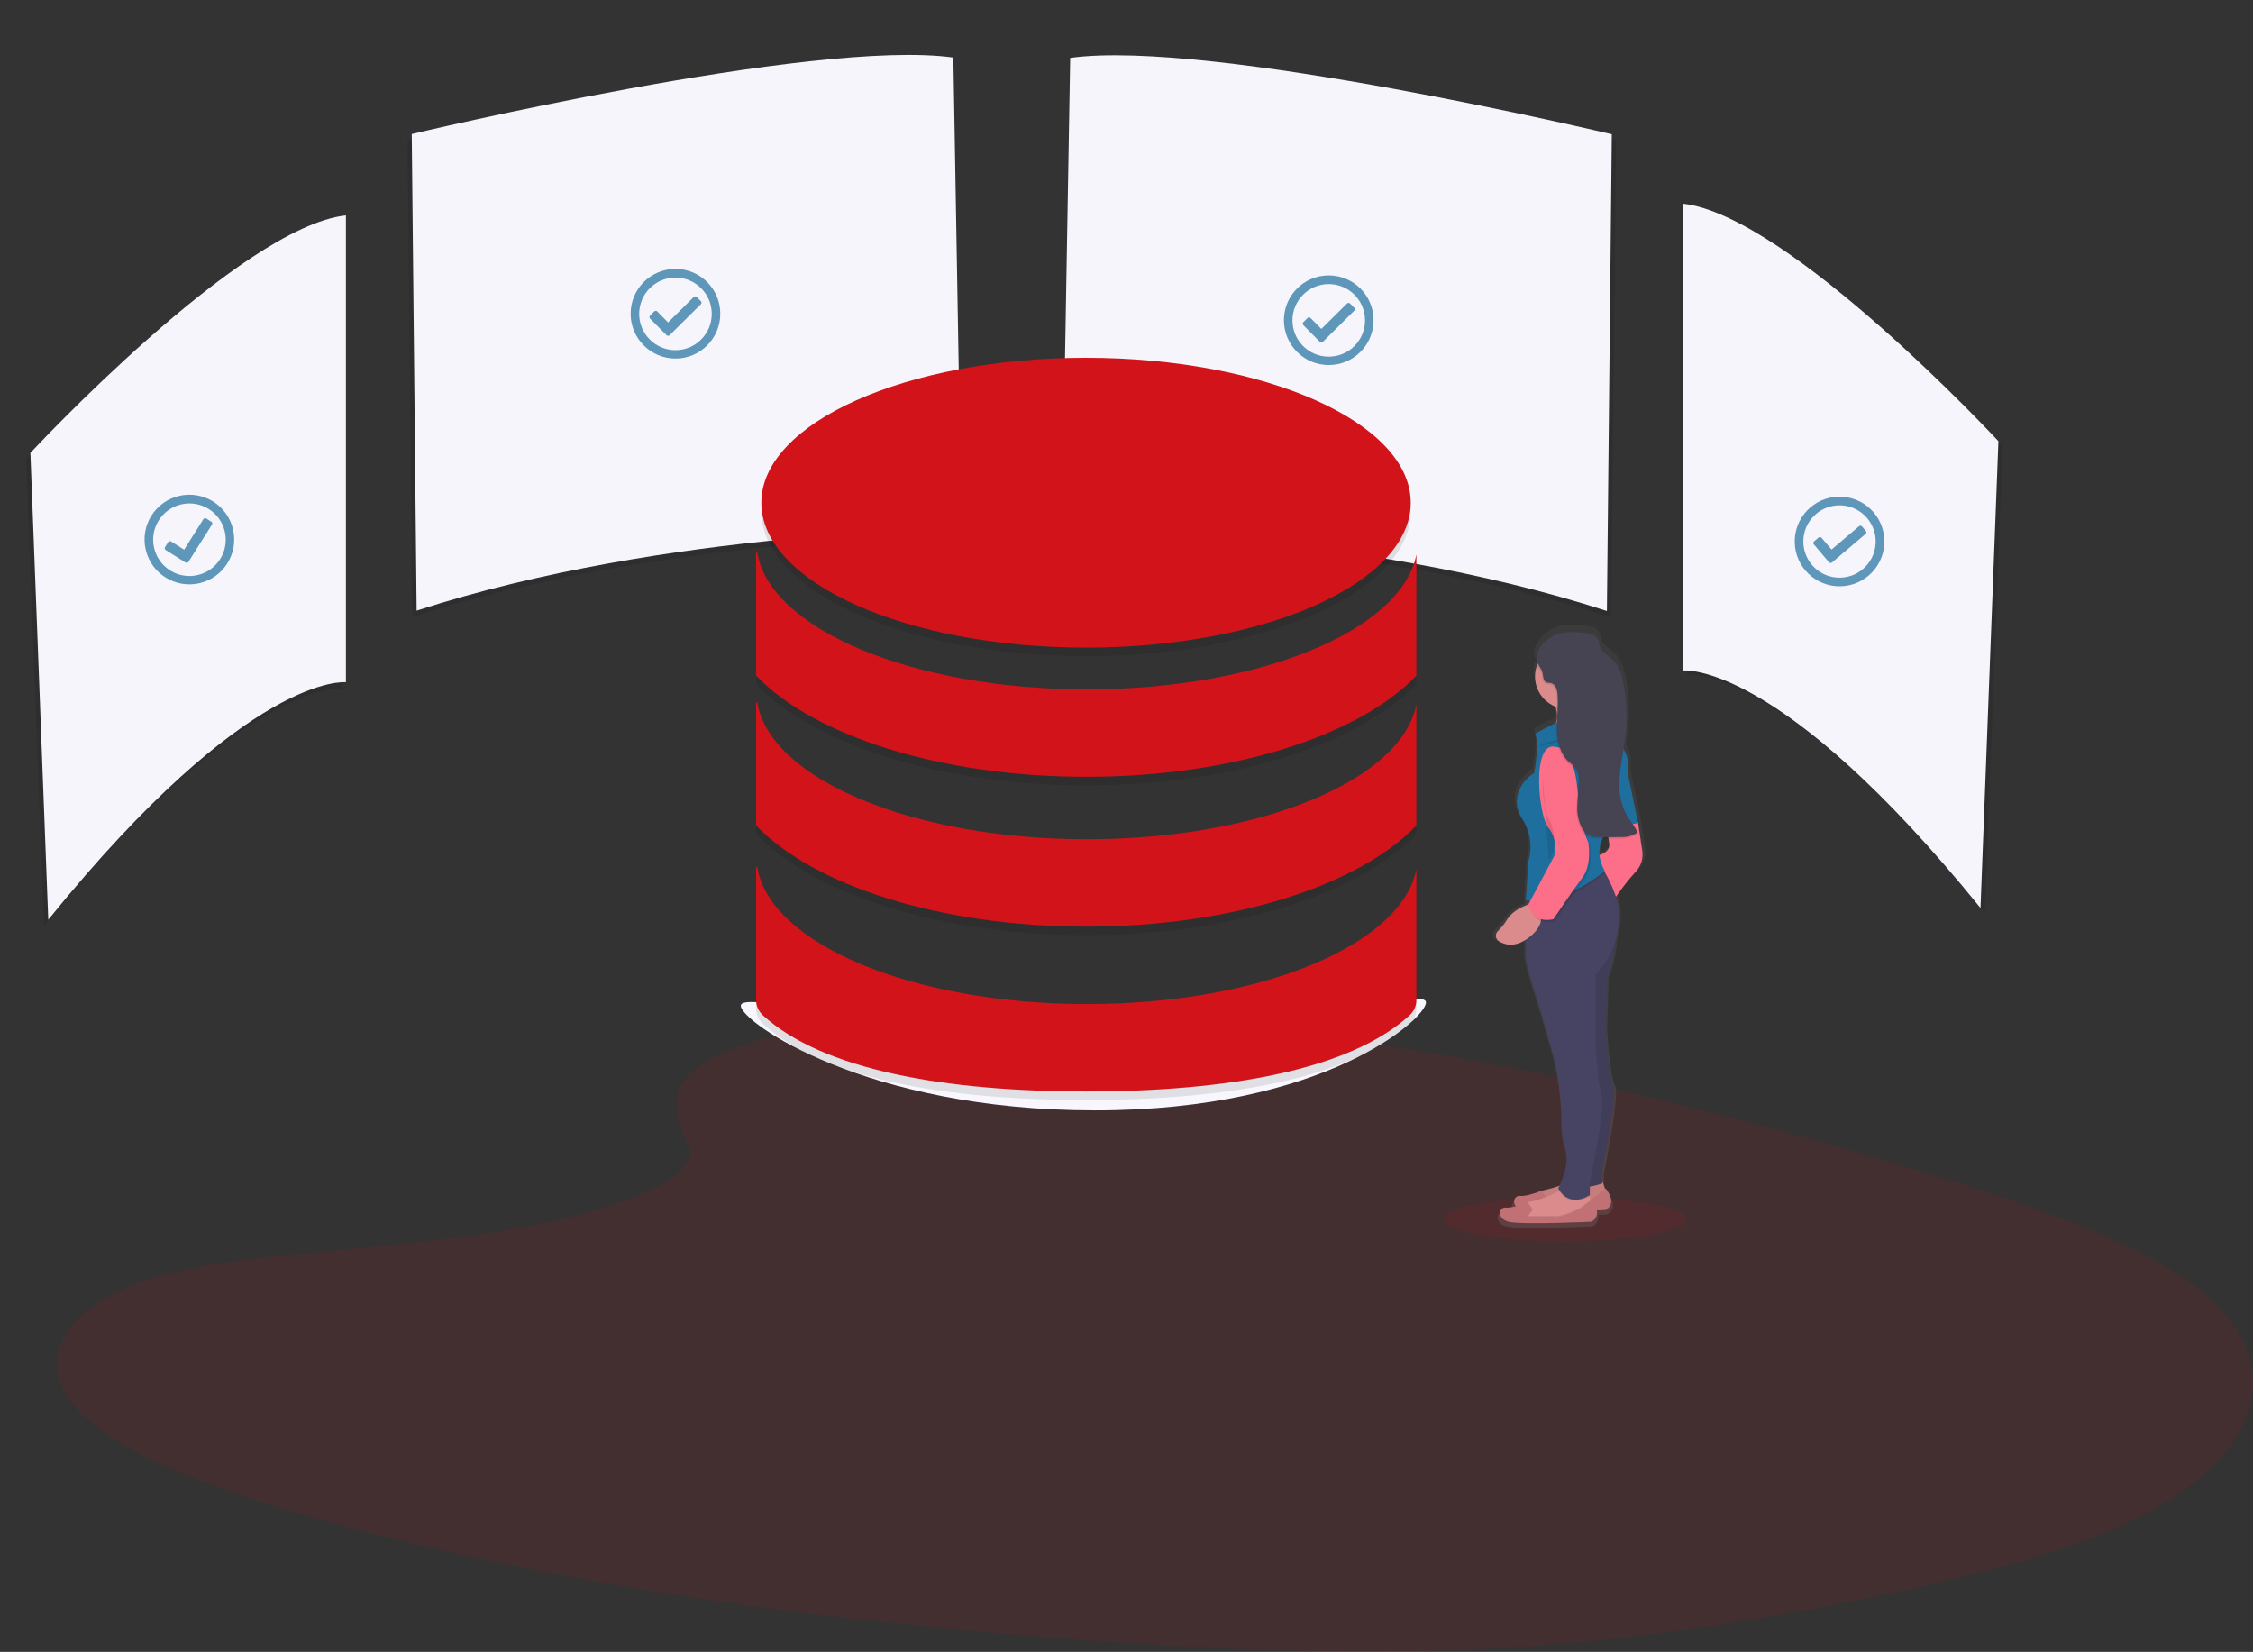 <?xml version="1.0" encoding="UTF-8"?>
<svg xmlns="http://www.w3.org/2000/svg" xmlns:xlink="http://www.w3.org/1999/xlink" version="1.1" id="Ebene_1" x="0px" y="0px" viewBox="0 0 530 388.564" style="enable-background:new 0 0 530 388.564;" xml:space="preserve">
<rect x="0" y="0" width="530" height="388.564" fill="#333333" stroke="none"/>
<style type="text/css">
	.st0{opacity:0.1;enable-background:new    ;}
	.st1{fill:#F5F5FB;}
	.st2{opacity:0.7;fill:#1E6F9E;enable-background:new    ;}
	.st3{opacity:0.1;fill:#D21319;enable-background:new    ;}
	.st4{fill:#F7F7FD;}
	.st5{opacity:0.1;}
	.st6{fill:#D21319;}
	.st7{fill:url(#Pfad_65_1_);}
	.st8{fill:#DB8B8B;}
	.st9{fill:#C17174;}
	.st10{fill:#474463;}
	.st11{fill:#FF748E;}
	.st12{opacity:0.05;fill:#D21319;enable-background:new    ;}
	.st13{fill:#1E6F9E;}
	.st14{fill:#FD6F88;}
	.st15{fill:#464353;}
</style>
<g id="first">
	<g>
		<path id="Pfad_33" class="st0" d="M80.366,52.175v109.814c0,0-22.6-2.676-70.016,55.861L6.146,108.041    C6.146,108.041,55.499,54.861,80.366,52.175z"></path>
		<path id="Pfad_34" class="st1" d="M81.37,50.669v109.814c0,0-22.6-2.676-70.016,55.861    L7.15,106.535C7.15,106.535,56.503,53.355,81.37,50.669z"></path>
		<path id="Pfad_104" class="st2" d="M42.163,116.638c-5.673,1.318-9.203,6.985-7.886,12.657    c1.318,5.673,6.985,9.203,12.657,7.886s9.203-6.985,7.886-12.657    c-0.632-2.719-2.316-5.077-4.683-6.557C47.761,116.482,44.892,116.004,42.163,116.638z     M42.625,118.646c4.591-1.072,9.182,1.78,10.254,6.371    c1.072,4.591-1.78,9.182-6.371,10.254s-9.182-1.78-10.254-6.371    c-0.003-0.014-0.006-0.027-0.009-0.041c-1.046-4.581,1.806-9.145,6.382-10.213     M49.692,122.713l-1.155-0.743c-0.232-0.15-0.541-0.084-0.692,0.148    c-0.003,0.004-0.006,0.009-0.008,0.013l-4.519,7.17l-3.058-1.933    c-0.232-0.15-0.541-0.084-0.692,0.148c-0.003,0.004-0.006,0.009-0.008,0.013    l-0.728,1.155c-0.15,0.232-0.084,0.541,0.147,0.692    c0.004,0.003,0.009,0.006,0.014,0.008l4.64,2.927c0.23,0.153,0.54,0.092,0.694-0.138    c0.005-0.008,0.01-0.015,0.014-0.023l5.523-8.752c0.151-0.231,0.087-0.541-0.144-0.692    c-0.004-0.003-0.008-0.005-0.012-0.008L49.692,122.713z"></path>
	</g>
</g>
<g id="second">
	<g>
		<path id="Pfad_29" class="st0" d="M223.263,15.044l1.913,110.969c0,0-69.253,0-128.171,19.131    L95.855,33.044C95.855,33.044,190.359,10.454,223.263,15.044z"></path>
		<path id="Pfad_30" class="st1" d="M224.267,13.537l1.913,110.969c0,0-69.253,0-128.171,19.131    L96.859,31.537C96.859,31.537,191.363,8.947,224.267,13.537z"></path>
		<path id="Pfad_103" class="st2" d="M158.897,63.252c-5.824-0.001-10.545,4.72-10.546,10.544    s4.72,10.545,10.544,10.546s10.545-4.72,10.546-10.544c0-0.002,0-0.004,0-0.006    C169.438,67.971,164.718,63.253,158.897,63.252z M158.897,65.296    c4.714,0,8.536,3.822,8.536,8.536s-3.822,8.536-8.536,8.536    c-4.714-0-8.536-3.822-8.536-8.536C150.361,69.118,154.183,65.296,158.897,65.296    L158.897,65.296 M164.867,70.844l-0.959-0.969c-0.191-0.2-0.507-0.207-0.707-0.016    c-0.005,0.005-0.011,0.011-0.016,0.016l-6.025,5.97l-2.541-2.581    c-0.191-0.2-0.507-0.207-0.707-0.016c-0.005,0.005-0.011,0.011-0.016,0.016l-0.964,0.959    c-0.2,0.191-0.207,0.507-0.016,0.707c0.005,0.005,0.011,0.011,0.016,0.016    l3.866,3.9c0.191,0.2,0.507,0.207,0.707,0.016c0.005-0.005,0.011-0.011,0.016-0.016    l7.346-7.291c0.2-0.191,0.207-0.507,0.016-0.707c-0.005-0.005-0.011-0.011-0.016-0.016    L164.867,70.844z"></path>
	</g>
</g>
<g id="third">
	<g>
		<path id="Pfad_27" class="st0" d="M252.758,15.129L250.845,126.098c0,0,69.253,0,128.171,19.131    l1.15-112.134C380.166,33.095,285.662,10.54,252.758,15.129z"></path>
		<path id="Pfad_28" class="st1" d="M251.753,13.622l-1.913,110.969c0,0,69.253,0,128.171,19.131    l1.15-112.134C379.161,31.588,284.657,9.033,251.753,13.622z"></path>
		<path id="Pfad_105" class="st2" d="M312.576,64.779c-5.824-0.001-10.545,4.72-10.546,10.544    s4.72,10.545,10.544,10.546c5.824,0.001,10.545-4.72,10.546-10.544    c0-0,0-0.001,0-0.001C323.12,69.501,318.399,64.78,312.576,64.779z M312.576,66.823    c4.714,0,8.536,3.822,8.536,8.536s-3.822,8.536-8.536,8.536    c-4.714-0-8.536-3.822-8.536-8.536C304.04,70.645,307.862,66.823,312.576,66.823    L312.576,66.823 M318.546,72.371l-0.959-0.969c-0.191-0.2-0.507-0.207-0.707-0.016    c-0.005,0.005-0.011,0.011-0.016,0.016l-6.025,5.97l-2.546-2.566    c-0.191-0.2-0.507-0.207-0.707-0.016c-0.005,0.005-0.011,0.011-0.016,0.016    l-0.959,0.969c-0.2,0.191-0.207,0.507-0.016,0.707    c0.005,0.005,0.011,0.011,0.016,0.016l3.866,3.9c0.191,0.2,0.507,0.207,0.707,0.016    c0.005-0.005,0.011-0.011,0.016-0.016l7.346-7.291c0.2-0.191,0.207-0.507,0.016-0.707    c-0.005-0.005-0.011-0.011-0.016-0.016V72.371z"></path>
	</g>
</g>
<g id="fourth">
	<g>
		<path id="Pfad_31" class="st0" d="M396.881,48.917v109.809c0,0,22.6-2.676,70.016,55.861    l4.213-109.809C471.11,104.778,421.751,51.598,396.881,48.917z"></path>
		<path id="Pfad_32" class="st1" d="M395.877,47.912v109.809c0,0,22.6-2.676,70.016,55.861    l4.213-109.809C470.106,103.773,420.747,50.593,395.877,47.912z"></path>
		<path id="Pfad_106" class="st2" d="M433.556,116.853c-5.806-0.45-10.878,3.892-11.328,9.698    s3.892,10.878,9.698,11.328c5.806,0.45,10.878-3.892,11.328-9.698    c0.216-2.786-0.683-5.544-2.498-7.667C438.937,118.386,436.347,117.069,433.556,116.853z     M433.395,118.887c4.686,0.367,8.187,4.463,7.82,9.15    c-0.367,4.686-4.463,8.187-9.15,7.82c-4.686-0.367-8.187-4.464-7.82-9.15    c0.176-2.248,1.237-4.334,2.95-5.8C428.913,119.44,431.142,118.713,433.395,118.887     M438.918,124.887l-0.884-1.039c-0.174-0.214-0.489-0.247-0.703-0.072    c-0.005,0.004-0.01,0.008-0.015,0.012l-6.462,5.488l-2.34-2.757    c-0.173-0.215-0.488-0.25-0.703-0.077c-0.007,0.005-0.014,0.011-0.02,0.017    l-1.039,0.884c-0.213,0.176-0.243,0.491-0.067,0.704    c0.004,0.005,0.008,0.009,0.012,0.014l3.55,4.183c0.174,0.214,0.489,0.247,0.703,0.072    c0.005-0.004,0.01-0.008,0.015-0.012l7.893-6.7c0.214-0.174,0.247-0.489,0.072-0.703    c-0.004-0.005-0.008-0.01-0.012-0.015V124.887z"></path>
	</g>
</g>
<path id="Pfad_26" class="st3" d="M172.876,246.531c17.529-6.894,45.045-8.3,70.091-7.748  c78.672,1.722,149.687,18.478,211.112,37.433c22.239,6.864,44.131,14.26,58.567,23.71  c29.384,19.236,20.667,45.884-20.19,61.731c-13.9,5.393-30.755,9.54-48.058,13.186  c-30.77,6.517-63.95,11.745-98.868,13.251c-24.9,1.06-50.1,0.2-74.851-1.285  c-69.157-4.153-137.034-13.276-193.929-28.957c-24.955-6.864-48.475-15.4-58.748-26.512  s-3.706-25.181,21.777-31.759c10.545-2.716,23.138-3.947,35.475-5.1  c18.157-1.7,36.6-3.374,52.989-6.824c16.926-3.565,36.966-10.459,33.617-18.348  C158.249,260.851,155.367,253.415,172.876,246.531z"></path>
<path id="Pfad_35" class="st4" d="M335.447,235.836c0,3.741-23.755,25.357-77.829,25.357  s-83.352-20.863-83.352-24.6s30.283,5.523,84.356,5.523S335.447,232.09,335.447,235.836z"></path>
<g id="Gruppe_35" transform="translate(177.866 86.169)" class="st5">
	<ellipse id="Ellipse_34" cx="77.613" cy="34.089" rx="76.383" ry="34.089"></ellipse>
	<path id="Pfad_59" d="M155.321,46.274c-3.379,17.775-36.77,31.729-77.472,31.729   c-41.058,0-74.68-14.2-77.563-32.191h-0.286v28.967   c13.427,14.029,43.152,23.785,77.658,23.785s64.231-9.756,77.663-23.785V46.274z"></path>
	<path id="Pfad_60" d="M155.321,81.527c-3.379,17.77-36.77,31.729-77.472,31.729   c-41.058,0-74.68-14.2-77.563-32.2h-0.286v28.971   c13.427,14.029,43.152,23.78,77.658,23.78s64.231-9.751,77.663-23.78V81.527z"></path>
	<path id="Pfad_61" d="M155.321,120.293c-3.379,17.775-36.77,31.729-77.472,31.729   c-41.058,0-74.68-14.195-77.563-32.191h-0.286v31.242c-0.002,1.346,0.559,2.631,1.547,3.545   c14.059,12.91,42.876,17.966,76.112,17.966s62.037-5.056,76.117-17.966   c0.988-0.914,1.549-2.199,1.547-3.545L155.321,120.293z"></path>
</g>
<ellipse id="Ellipse_35" class="st6" cx="255.48" cy="118.25" rx="76.383" ry="34.089"></ellipse>
<path id="Pfad_62" class="st6" d="M333.187,130.434c-3.379,17.775-36.77,31.729-77.472,31.729  c-41.058,0-74.68-14.2-77.563-32.191h-0.286v28.967  c13.427,14.029,43.152,23.785,77.658,23.785s64.231-9.756,77.663-23.785V130.434z"></path>
<path id="Pfad_63" class="st6" d="M333.187,165.688c-3.379,17.77-36.77,31.729-77.472,31.729  c-41.058,0-74.68-14.2-77.563-32.2h-0.286v28.971  c13.427,14.029,43.152,23.78,77.658,23.78s64.231-9.751,77.663-23.78V165.688z"></path>
<path id="Pfad_64" class="st6" d="M333.187,204.454c-3.379,17.775-36.77,31.729-77.472,31.729  c-41.058,0-74.68-14.195-77.563-32.191h-0.286v31.242c-0.002,1.346,0.559,2.631,1.547,3.545  c14.059,12.91,42.876,17.966,76.112,17.966s62.037-5.056,76.117-17.966  c0.988-0.914,1.55-2.199,1.547-3.545L333.187,204.454z"></path>
<ellipse id="Ellipse_36" class="st3" cx="368.07" cy="286.837" rx="28.621" ry="5.152"></ellipse>
<linearGradient id="Pfad_65_1_" gradientUnits="userSpaceOnUse" x1="29.663" y1="1.775" x2="29.663" y2="0.775" gradientTransform="matrix(35.861 0 0 141.887 -694.617 36.946)">
	<stop offset="0" style="stop-color:#808080;stop-opacity:0.251"></stop>
	<stop offset="0.54" style="stop-color:#808080;stop-opacity:0.122"></stop>
	<stop offset="1" style="stop-color:#808080;stop-opacity:0.102"></stop>
</linearGradient>
<path id="Pfad_65" class="st7" d="M352.002,221.194c1.446,0.854,3.716,1.411,6.573-0.427  l-0.025,4.072c0.2,2.792,3.655,12.97,3.655,12.97l2.435,8.37  c1.748,5.915,2.649,12.049,2.676,18.217c-0.062,1.941,0.201,3.879,0.778,5.734  c1.3,3.515-0.5,8.034-1.291,9.7c-1.319,0.446-2.659,0.823-4.017,1.13  c-0.121,0.029-0.24,0.066-0.356,0.11v-0.025c0,0-3.656,1.451-5.282,1.25  c-0.784-0.028-1.442,0.585-1.47,1.369c-0.015,0.42,0.157,0.825,0.47,1.106  c-0.787,0.24-1.608,0.349-2.43,0.321c-1.627-0.2-2.44,2.591,0.608,3.389  c3.048,0.798,20.316,0,20.316,0c0.999-0.498,1.534-1.609,1.3-2.7l2.159-0.09  c0,0,3.048-1.4,0-5.187l-0.166,0.121l-0.648-1.918v-2.586c0,0,3.861-18.579,2.641-20.753  c-1.22-2.174-1.868-13.392-1.868-13.392l0.427-12.151  c1.084-2.756,1.737-5.662,1.937-8.616c0.416-1.328,0.677-2.699,0.778-4.087  c0.05-0.658,0.09-1.341,0.115-2.054c0.017-1.565-0.234-3.12-0.743-4.6  c1.377-2.044,2.915-3.975,4.6-5.774c1.424-1.324,2.109-3.262,1.833-5.187l-1-6.784  l-2.44-11.549c0.306-3.209-0.362-5.056-1.1-6.1c0.176-1.039,0.341-2.074,0.467-3.118  c0.537-4.527,0.296-9.112-0.713-13.557c-0.253-1.581-0.916-3.068-1.923-4.313  c-1.23-1.336-3.229-2.144-3.691-3.886c-0.065-0.444-0.159-0.884-0.281-1.316  c-0.447-1.14-1.853-1.557-3.088-1.707c-2.2-0.266-5.378-0.467-7.492,0.4  c-1.855,0.82-3.382,2.238-4.338,4.027c-0.475,0.736-0.654,1.624-0.5,2.486  c0.075,0.299,0.191,0.587,0.346,0.854c-1.464,3.97,0.537,8.38,4.489,9.892  c0.05,0.156,0.1,0.306,0.13,0.452c0.093,0.358,0.159,0.722,0.2,1.09  c-0.04,0.7-0.085,1.411-0.116,2.119l-0.075,0.286c-1.748,0.774-3.453,1.642-5.107,2.6  c1.215,1.8-0.206,9.38-0.206,9.38c-3.048,1.793-6.091,6.382-2.842,11.172  c1.919,2.952,2.439,6.601,1.421,9.972l-0.5,7.8l0,0l-0.1,1.562h0.035l-0.035,0.592h0.085  v0.638c-1.923,0.641-3.59,1.882-4.755,3.54c-0.588,0.96-1.302,1.837-2.124,2.606  c-0.657,0.563-0.734,1.552-0.171,2.209c0.119,0.139,0.262,0.257,0.422,0.347  L352.002,221.194z M376.531,200.466c-0.122-1.35,0.128-2.709,0.723-3.927h1.436  c0.042,0.318,0.101,0.633,0.176,0.944c0.411,1.783-1.236,2.625-2.335,2.984V200.466z"></path>
<path id="Pfad_66" class="st8" d="M376.932,277.792l0.783,2.345l-2.541,2.541l-8.406,1.978  l-6.061-0.587l0.392-2.149l0,0c0.235-0.943,0.977-1.676,1.923-1.9  c2.511-0.583,7.241-1.918,8.24-3.771L376.932,277.792z"></path>
<path id="Pfad_67" class="st0" d="M376.932,277.792l0.783,2.345l-2.541,2.541l-8.406,1.978  l-6.061-0.587l0.392-2.149l0,0c0.235-0.943,0.977-1.676,1.923-1.9  c2.511-0.583,7.241-1.918,8.24-3.771L376.932,277.792z"></path>
<path id="Pfad_68" class="st9" d="M362.662,283.463l1.175-1.562l-1.175-1.813  c0,0-3.515,1.421-5.081,1.225s-2.345,2.541,0.587,3.324s19.548,0,19.548,0  s2.932-1.371,0-5.086l-2.541,1.958c0,0-4.3,2.345-6.452,1.953L362.662,283.463z"></path>
<path id="Pfad_69" class="st8" d="M357.39,286.786l6.061,0.587l8.406-1.958l2.541-2.541l-0.206-0.618  l-0.291-0.874l-0.286-0.854l-5.679-1.562c-0.288,0.468-0.682,0.862-1.15,1.15  c-2.211,1.24-4.604,2.125-7.09,2.621c-0.082,0.02-0.162,0.045-0.241,0.075  c-0.377,0.121-0.719,0.329-1,0.608c-0.339,0.333-0.579,0.754-0.693,1.215L357.39,286.786z"></path>
<path id="Pfad_70" class="st0" d="M357.39,286.786l6.061,0.587l8.406-1.958l2.541-2.541  l-0.206-0.618l-2.335,1.793c0,0-4.3,2.345-6.452,1.953h-6.066l1.175-1.562l-1.054-1.627  c-0.377,0.121-0.719,0.329-1,0.608c-0.339,0.333-0.579,0.754-0.693,1.215L357.39,286.786z"></path>
<path id="Pfad_71" class="st9" d="M359.338,286.202l1.175-1.562l-1.175-1.813  c0,0-3.515,1.421-5.081,1.225s-2.345,2.541,0.587,3.324s19.548,0,19.548,0  s2.932-1.371,0-5.081l-2.541,1.953c0,0-4.3,2.345-6.452,1.953L359.338,286.202z"></path>
<path id="Pfad_72" class="st8" d="M364.224,172.821c0,0,9.385,1,8.034-2.932  c-0.386-1.109-0.486-2.297-0.291-3.455c0.242-1.433,0.808-2.792,1.657-3.972l-8.8,1.366  c0.531,0.881,0.934,1.833,1.2,2.827C366.726,168.885,366.016,171.319,364.224,172.821z"></path>
<path id="Pfad_73" class="st10" d="M380.256,217.373c0,0-0.2,8.406-2.149,12.513l-0.392,11.925  c0,0,0.582,10.946,1.758,13.1s-2.541,20.331-2.541,20.331v3.128  c0,0-6.256,2.345-8.034-0.392l1.757-23.263l-0.783-32.251L380.256,217.373z"></path>
<path id="Pfad_74" class="st0" d="M380.256,217.373c0,0-0.2,8.406-2.149,12.513l-0.392,11.925  c0,0,0.582,10.946,1.758,13.1s-2.541,20.331-2.541,20.331v3.128  c0,0-6.256,2.345-8.034-0.392l1.757-23.263l-0.783-32.251L380.256,217.373z"></path>
<path id="Pfad_75" class="st11" d="M384.163,190.414l1.175,3.128l1,6.643  c0.265,1.88-0.391,3.773-1.762,5.086c-2.017,2.258-3.847,4.677-5.473,7.231  l-3.711-11.142c0,0,3.711-0.587,3.123-3.128c-0.371-2.391-0.501-4.814-0.387-7.231  L384.163,190.414z"></path>
<path id="Pfad_76" class="st12" d="M384.208,190.369l1.17,3.128l1,6.648  c0.269,1.878-0.385,3.77-1.757,5.081c-2.019,2.258-3.85,4.678-5.473,7.236  l-3.741-11.157c0,0,3.716-0.588,3.128-3.128c-0.372-2.393-0.503-4.817-0.392-7.236  L384.208,190.369z"></path>
<path id="Pfad_77" class="st0" d="M366.789,280.138c2.511,3.947,6.412,1.707,7.105,1.265l-0.286-0.854  l-5.674-1.582C367.65,279.442,367.257,279.843,366.789,280.138z"></path>
<path id="Pfad_78" class="st10" d="M358.946,225.016c0.2,2.737,3.515,12.7,3.515,12.7l2.345,8.2  c1.678,5.801,2.544,11.806,2.576,17.845c-0.059,1.901,0.194,3.799,0.748,5.619  c1.567,4.3-1.562,10.163-1.562,10.163c2.737,4.891,7.426,1.567,7.426,1.567v-3.121  c0,0,3.716-17.007,2.737-20.331s-1.366-12.312-1.366-12.312v-16.228  c3.13-3.12,5.034-7.262,5.363-11.669c0.045-0.643,0.085-1.316,0.11-2.008  c0.156-4.409-2.862-9.58-4.017-11.423c-0.281-0.447-0.462-0.7-0.462-0.7l-17.258,6.849  h-0.04v2.154L358.946,225.016z"></path>
<path id="Pfad_79" class="st0" d="M364.811,163.827c0.531,0.881,0.934,1.833,1.2,2.827  c1.93,0.732,4.075,0.653,5.945-0.221c0.242-1.433,0.808-2.792,1.657-3.972  L364.811,163.827z"></path>
<circle id="Ellipse_37" class="st8" cx="368.722" cy="159.137" r="7.622"></circle>
<path id="Pfad_80" class="st0" d="M358.946,212.307h0.085c8.195,1.687,18.488-6.854,18.488-6.854  c-0.276-0.466-0.514-0.953-0.713-1.456c-0.281-0.447-0.462-0.7-0.462-0.7  l-17.258,6.849l-0.045,0.683L358.946,212.307z"></path>
<path id="Pfad_81" class="st13" d="M361.1,172.624c0,0,10.946-6.648,14.461-3.911l4.891,6.256  c0,0,3.128,0.979,2.546,7.256l2.345,11.338l-7.03,1.757c0,0-4.1,3.911-0.778,9.58  c0,0-10.364,8.6-18.579,6.839l0.588-9.184c0.978-3.303,0.48-6.868-1.366-9.776  c-3.123-4.69-0.2-9.189,2.737-10.946C360.904,181.813,362.27,174.378,361.1,172.624z"></path>
<path id="Pfad_82" class="st8" d="M360.513,212.503c0,0-4.107,0.783-6.061,3.912  c-0.565,0.94-1.254,1.8-2.049,2.556c-0.632,0.575-0.678,1.552-0.103,2.184  c0.102,0.112,0.22,0.208,0.349,0.286c1.552,0.934,4.077,1.506,7.276-1.12  C365.424,215.827,360.513,212.503,360.513,212.503z"></path>
<path id="Pfad_83" class="st0" d="M366.575,176.34c0,0,3.907-0.392,4.886,9.771s2.541,12.513,2.541,12.513  s0.979,5.277-1.371,8.405s-6.839,9.776-6.839,9.776s-4.886,1.366-5.865-3.515  l6.061-11.338c0,0,0.974-3.912-1.371-6.648S360.513,174.382,366.575,176.34z"></path>
<path id="Pfad_84" class="st14" d="M366.182,175.753c0,0,3.906-0.392,4.886,9.776  s2.541,12.508,2.541,12.508s1,5.277-1.366,8.406s-6.819,9.776-6.819,9.776  s-4.886,1.366-5.865-3.515l6.061-11.338c0,0,0.979-3.912-1.371-6.648  S360.121,173.8,366.182,175.753z"></path>
<path id="Pfad_85" class="st0" d="M362.953,183.083c0,0-0.387,6.061,1.371,9.385s1.757,7.622,0,9.967"></path>
<path id="Pfad_86" class="st0" d="M361.979,175.652c0,0,1.562-1.562,6.061-1.757  s6.447-1.562,6.447-1.562"></path>
<path id="Pfad_87" class="st0" d="M372.85,149.285c1.19,0.146,2.546,0.552,2.973,1.667  c0.117,0.424,0.21,0.855,0.276,1.29c0.442,1.707,2.365,2.511,3.55,3.806  c0.968,1.229,1.605,2.687,1.848,4.233c0.973,4.357,1.206,8.847,0.688,13.281  c-0.382,3.239-1.165,6.432-1.381,9.686s0.181,6.683,1.958,9.42  c0.88,1.097,1.657,2.274,2.32,3.515c-1.218,0.796-2.66,1.178-4.112,1.09  c-1.673,0.057-3.355,0.057-5.046,0c-0.885,0.035-1.765-0.149-2.561-0.537  c-0.563-0.359-1.026-0.855-1.346-1.441c-0.888-1.687-1.291-3.586-1.165-5.488  c0.04-1.893,0.341-3.776,0.377-5.674c0.1-1.036-0.131-2.076-0.658-2.973  c-0.485-0.564-1.035-1.069-1.637-1.506c-2.094-1.858-2.812-4.83-2.882-7.627  s0.392-5.594,0.156-8.38c-0.09-1.09-0.5-2.4-1.572-2.611  c-0.337-0.014-0.671-0.058-1-0.131c-0.859-0.331-0.773-1.542-1-2.43  c-0.276-1-1.13-1.772-1.371-2.777c-0.562-2.365,2.45-5.192,4.424-6.025  S370.736,149.024,372.85,149.285z"></path>
<path id="Pfad_88" class="st15" d="M373.046,148.894c1.19,0.146,2.546,0.552,2.973,1.672  c0.118,0.422,0.21,0.851,0.276,1.285c0.442,1.707,2.365,2.511,3.55,3.806  c0.968,1.229,1.605,2.687,1.848,4.233c0.974,4.363,1.205,8.86,0.683,13.3  c-0.377,3.239-1.16,6.432-1.376,9.691c-0.372,3.267,0.315,6.567,1.958,9.415  c0.879,1.098,1.656,2.275,2.32,3.515c-1.217,0.798-2.66,1.18-4.112,1.09  c-1.674,0.053-3.356,0.053-5.046,0c-0.885,0.037-1.764-0.146-2.561-0.532  c-0.564-0.361-1.027-0.858-1.346-1.446c-0.888-1.687-1.291-3.586-1.165-5.488  c0.04-1.893,0.341-3.776,0.377-5.669c0.091-1.035-0.139-2.073-0.658-2.973  c-0.484-0.566-1.034-1.073-1.637-1.509c-2.094-1.858-2.812-4.83-2.882-7.627  s0.392-5.594,0.156-8.38c-0.09-1.09-0.5-2.4-1.572-2.611  c-0.337-0.014-0.671-0.058-1-0.131c-0.859-0.331-0.773-1.542-1-2.43  c-0.276-1-1.13-1.767-1.371-2.777c-0.562-2.365,2.45-5.192,4.424-6.025  S370.947,148.632,373.046,148.894z"></path>
</svg>
